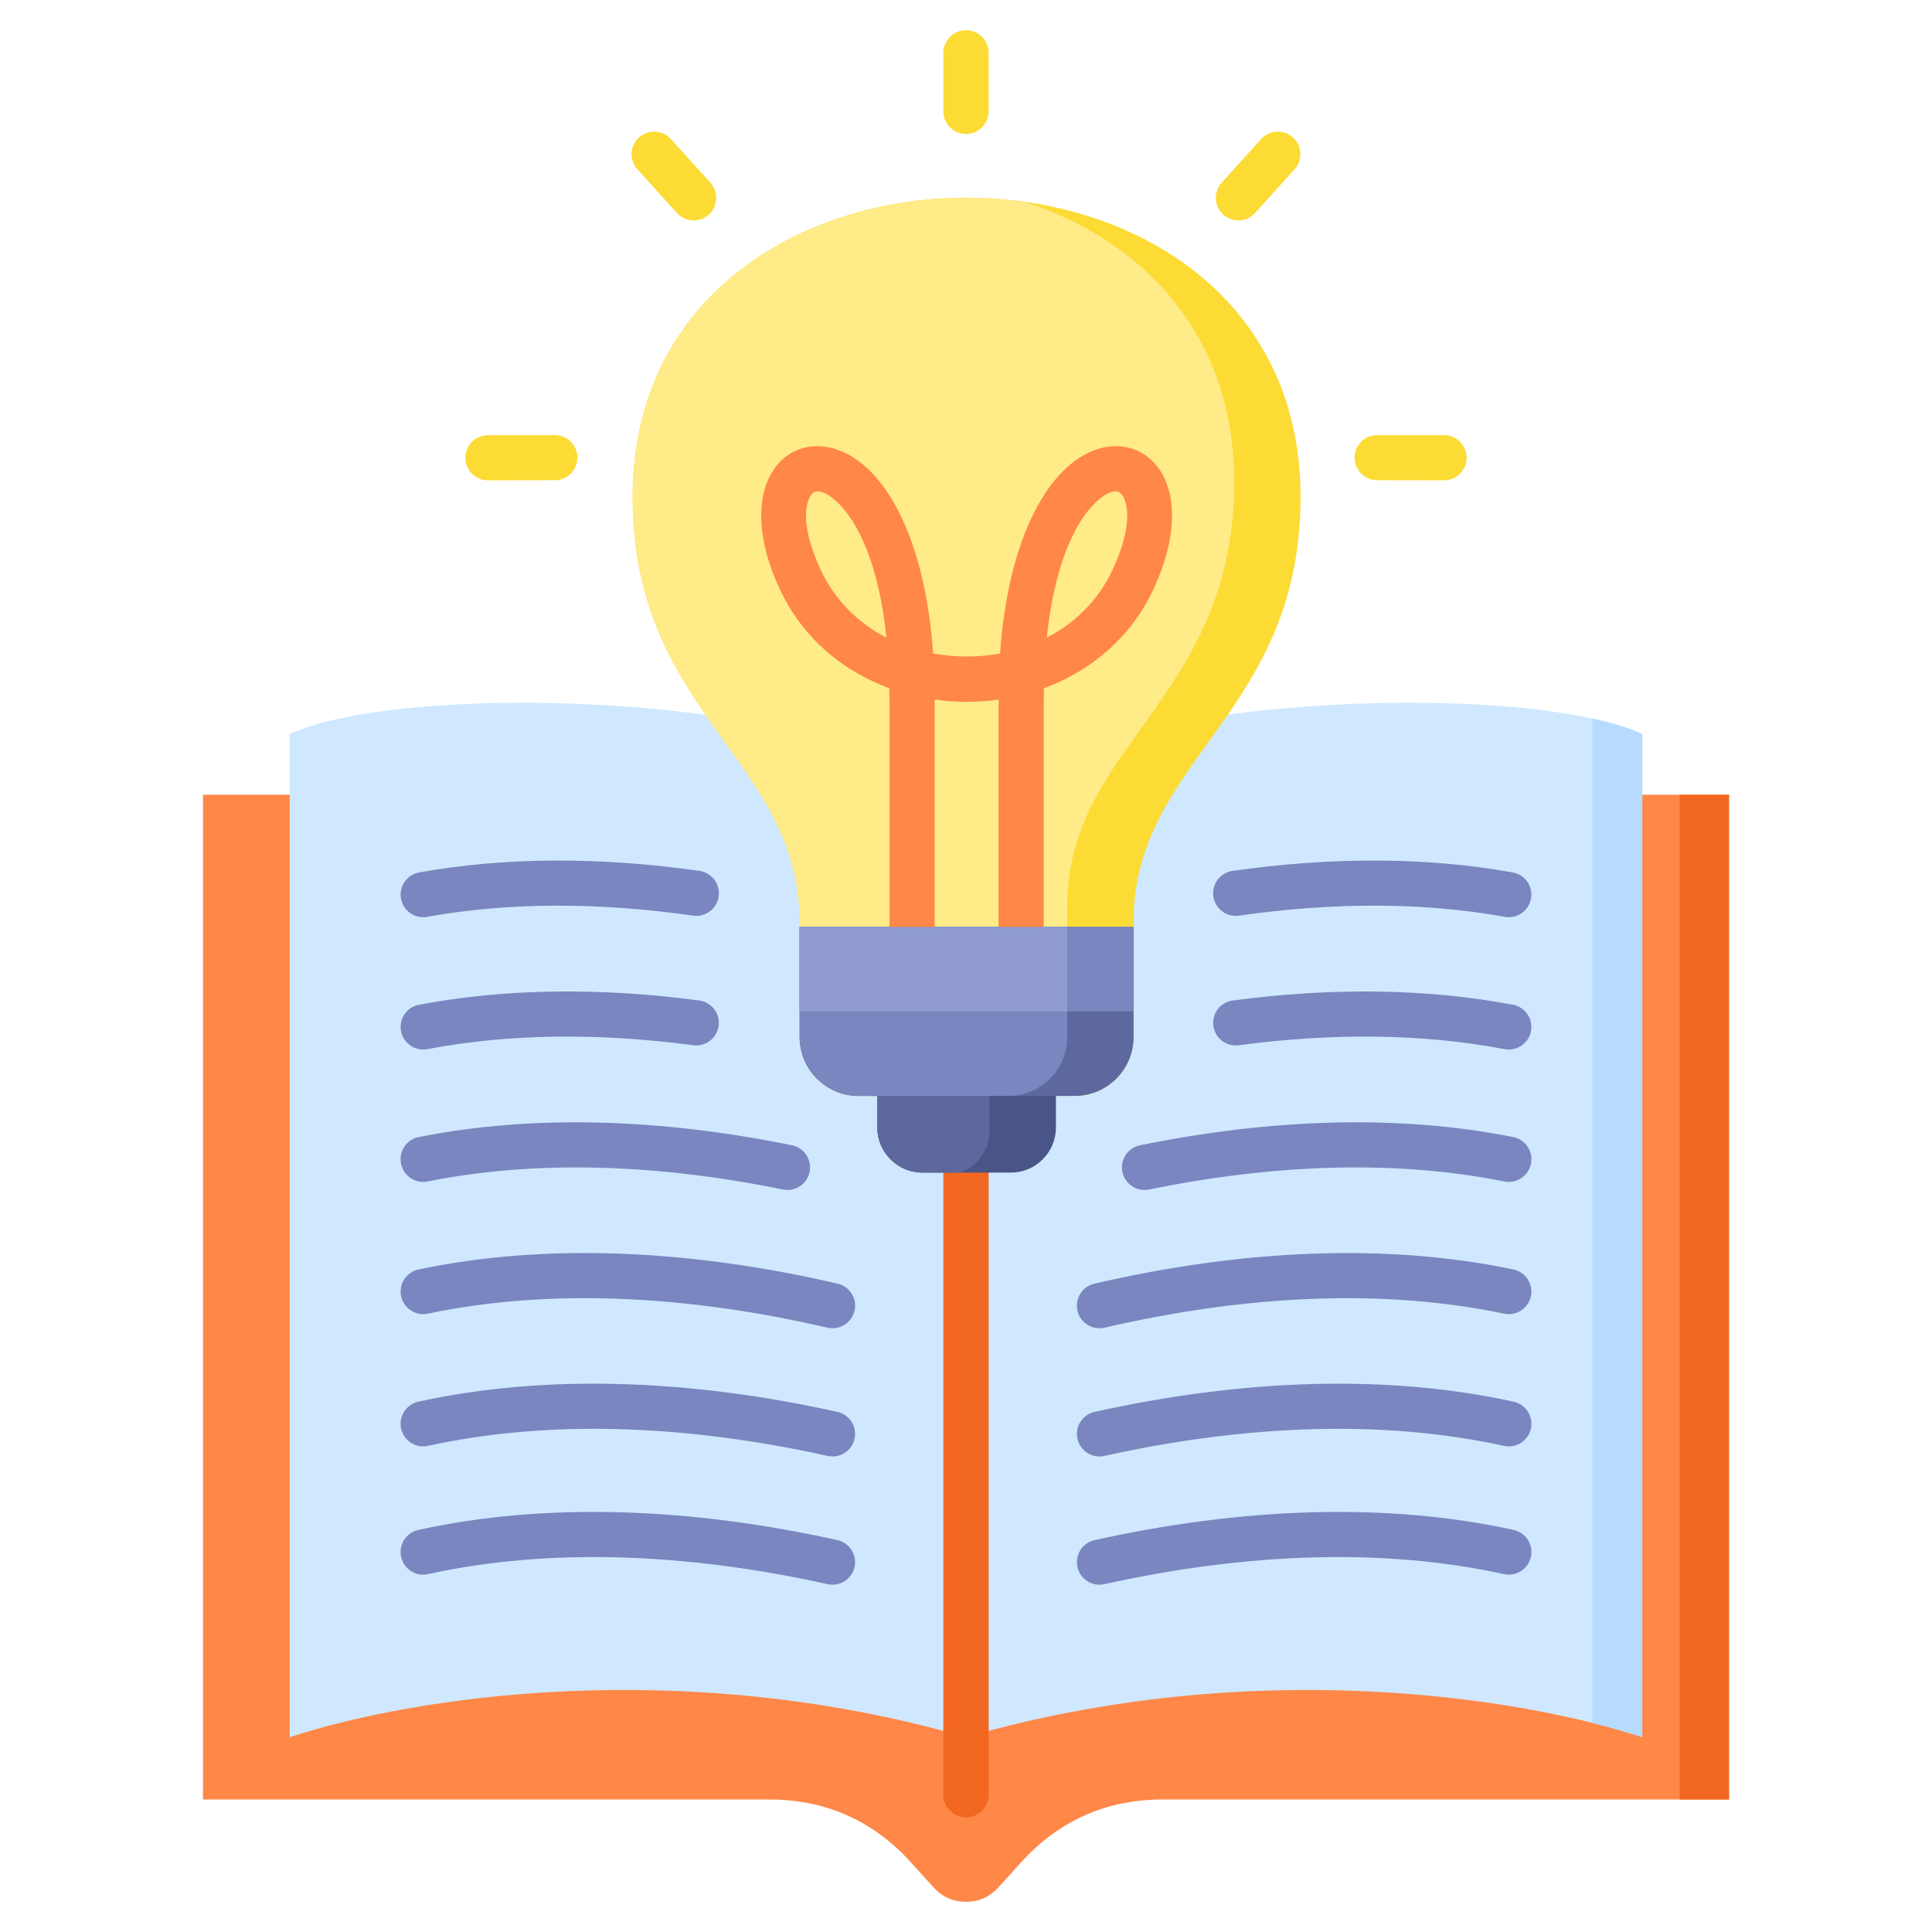 <svg id="Layer_1" viewBox="0 0 512 512" xmlns="http://www.w3.org/2000/svg" data-name="Layer 1"><g fill-rule="evenodd"><path d="m250 14c0-3.314 2.686-6 6-6s6 2.686 6 6v15.509c0 3.314-2.686 6-6 6s-6-2.686-6-6zm-120.694 113.292c-3.301 0-5.976-2.676-5.976-5.976s2.676-5.977 5.976-5.977l17.741-.029c3.301 0 5.977 2.676 5.977 5.977s-2.676 5.977-5.977 5.977l-17.741.029zm39.614-82.434c-2.213-2.446-2.024-6.224.422-8.438s6.224-2.024 8.438.422l10.476 11.591c2.213 2.446 2.024 6.224-.422 8.438s-6.224 2.024-8.438-.422zm213.774 70.481c3.301 0 5.977 2.676 5.977 5.977s-2.676 5.976-5.977 5.976l-17.741-.029c-3.301 0-5.977-2.676-5.977-5.977s2.676-5.977 5.977-5.977l17.741.029zm-48.473-78.497c2.213-2.446 5.991-2.635 8.438-.422s2.635 5.991.422 8.438l-10.476 11.591c-2.213 2.446-5.991 2.635-8.438.422s-2.635-5.991-.422-8.438z" fill="#fcdb35"/><path d="m53.794 476.885v-266.264h404.412v266.264h-150.188c-14.725 0-27.399 5.615-37.292 16.522l-6.168 6.8c-2.27 2.503-5.179 3.792-8.559 3.792s-6.288-1.289-8.559-3.792l-6.168-6.8c-9.892-10.907-22.567-16.522-37.292-16.522z" fill="#ff8748"/><path d="m76.782 194.525v265.837c32.303-10.588 103.381-21.838 179.218 0 75.836-21.838 146.915-10.588 179.218 0v-265.837c-28.243-13.166-134.216-12.619-179.218 16.096-45.002-28.715-150.975-29.262-179.218-16.096z" fill="#cfe8ff"/><path d="m250 212.529c0-3.314 2.686-6 6-6s6 2.686 6 6v263.101c0 3.314-2.686 6-6 6s-6-2.686-6-6z" fill="#f2671f"/><path d="m328.324 242.654c-3.275.466-6.307-1.811-6.773-5.086s1.811-6.307 5.086-6.773c12.709-1.81 25.639-2.803 38.571-2.739 12.013.06 23.974 1.044 35.693 3.147 3.249.582 5.41 3.689 4.828 6.937s-3.689 5.41-6.938 4.828c-11.019-1.977-22.29-2.903-33.63-2.96-12.214-.061-24.573.898-36.836 2.645zm-35.664 177.166c-3.223.712-6.413-1.324-7.125-4.547s1.324-6.413 4.547-7.125c18.841-4.178 38.563-6.905 58.293-7.392 17.821-.44 35.616.932 52.735 4.688 3.236.699 5.292 3.889 4.594 7.125-.699 3.236-3.889 5.292-7.125 4.593-16.25-3.565-33.091-4.869-49.923-4.453-18.917.467-37.866 3.091-55.997 7.111zm35.593-142.821c-3.275.427-6.276-1.882-6.703-5.156s1.882-6.276 5.156-6.703c12.754-1.689 25.68-2.556 38.548-2.364 12.057.18 24.019 1.281 35.691 3.491 3.249.608 5.39 3.735 4.781 6.984s-3.736 5.389-6.984 4.781c-11.053-2.094-22.321-3.135-33.629-3.304-12.262-.183-24.625.649-36.861 2.27zm-23.755 38.233c-3.236.66-6.395-1.428-7.055-4.664s1.428-6.395 4.664-7.055c16.885-3.439 34.33-5.639 51.773-6.029 15.918-.356 31.776.784 47.136 3.846 3.249.647 5.358 3.806 4.711 7.055s-3.806 5.358-7.055 4.711c-14.591-2.909-29.576-3.994-44.558-3.658-16.653.372-33.378 2.486-49.617 5.794zm-11.791 36.619c-3.223.737-6.434-1.277-7.172-4.5s1.277-6.434 4.5-7.172c18.799-4.356 38.495-7.276 58.267-7.957 17.766-.612 35.555.592 52.762 4.196 3.236.673 5.314 3.842 4.641 7.078s-3.842 5.313-7.078 4.641c-16.258-3.405-33.102-4.542-49.95-3.961-18.876.65-37.809 3.468-55.97 7.676zm-.047 33.984c-3.223.712-6.413-1.324-7.125-4.547s1.324-6.413 4.547-7.125c18.841-4.178 38.564-6.904 58.293-7.392 17.822-.44 35.616.932 52.735 4.687 3.236.699 5.292 3.889 4.594 7.125-.699 3.236-3.889 5.292-7.125 4.594-16.25-3.565-33.091-4.868-49.923-4.453-18.917.467-37.866 3.09-55.997 7.111z" fill="#7986bf"/><path d="m185.363 230.794c3.275.466 5.552 3.499 5.086 6.773s-3.499 5.552-6.773 5.086c-12.263-1.746-24.623-2.706-36.836-2.645-11.34.057-22.611.982-33.63 2.96-3.249.582-6.355-1.579-6.938-4.828s1.579-6.355 4.828-6.937c11.719-2.103 23.68-3.087 35.693-3.147 12.932-.065 25.862.929 38.571 2.739zm36.554 177.353c3.223.712 5.259 3.902 4.547 7.125s-3.902 5.259-7.125 4.547c-18.13-4.02-37.08-6.644-55.996-7.111-16.832-.416-33.673.888-49.923 4.453-3.236.699-6.426-1.358-7.125-4.593-.699-3.236 1.358-6.426 4.594-7.125 17.119-3.756 34.914-5.128 52.735-4.688 19.73.487 39.452 3.214 58.293 7.392zm-36.624-143.008c3.274.427 5.583 3.428 5.156 6.703s-3.428 5.583-6.703 5.156c-12.236-1.621-24.6-2.453-36.861-2.27-11.308.169-22.576 1.21-33.629 3.304-3.249.608-6.376-1.532-6.984-4.781s1.532-6.376 4.781-6.984c11.672-2.211 23.634-3.312 35.691-3.491 12.869-.192 25.795.675 38.548 2.364zm24.599 38.373c3.236.66 5.324 3.819 4.664 7.055s-3.819 5.324-7.055 4.664c-16.239-3.308-32.964-5.422-49.617-5.794-14.983-.335-29.967.75-44.558 3.658-3.249.647-6.407-1.462-7.055-4.711-.647-3.249 1.462-6.407 4.711-7.055 15.36-3.062 31.218-4.202 47.136-3.846 17.443.39 34.889 2.589 51.773 6.029zm12.072 36.665c3.223.738 5.238 3.949 4.5 7.172s-3.949 5.237-7.172 4.5c-18.161-4.208-37.094-7.026-55.969-7.676-16.848-.581-33.692.556-49.95 3.961-3.236.673-6.405-1.405-7.078-4.641s1.405-6.405 4.641-7.078c17.206-3.604 34.995-4.808 52.762-4.196 19.771.681 39.467 3.601 58.267 7.957zm-.047 33.985c3.223.712 5.259 3.902 4.547 7.125s-3.902 5.259-7.125 4.547c-18.13-4.02-37.08-6.643-55.996-7.111-16.832-.416-33.672.888-49.923 4.453-3.236.699-6.426-1.358-7.125-4.594s1.358-6.426 4.594-7.125c17.12-3.756 34.914-5.128 52.735-4.687 19.729.488 39.452 3.214 58.293 7.392z" fill="#7986bf"/><path d="m422.018 456.593c4.914 1.227 9.337 2.503 13.2 3.769v-265.837c-3.369-1.57-7.855-2.943-13.2-4.099z" fill="#b6dbff"/></g><path d="m445.133 210.621h13.073v266.264h-13.073z" fill="#f2671f"/><g><g fill-rule="evenodd"><path d="m211.913 274.86c0 8.566 7.009 15.575 15.575 15.575h57.35c8.566 0 15.575-7.009 15.575-15.575v-30.665c0-42.865 44.25-54.906 44.25-112.512 0-52.854-44.25-79.281-88.5-79.281s-88.5 26.427-88.5 79.281c0 57.606 44.25 69.647 44.25 112.512z" fill="#fcdb35"/><path d="m211.913 274.86c0 8.566 7.009 15.575 15.575 15.575h39.761c8.566 0 15.575-7.008 15.575-15.575v-34.684c0-42.865 44.25-54.906 44.25-112.512 0-39.467-24.675-64.195-55.598-74.192-5.059-.71-10.186-1.07-15.314-1.07-44.25 0-88.5 26.427-88.5 79.281 0 57.606 44.25 69.647 44.25 112.512v30.665z" fill="#ffeb87"/><path d="m279.832 267.765h-47.338v31.059c0 6.555 5.365 11.92 11.92 11.92h23.498c6.555 0 11.92-5.364 11.92-11.92z" fill="#495586"/><path d="m262.244 267.765h-29.75v31.059c0 6.555 5.365 11.92 11.92 11.92h10.19c4.457-1.729 7.641-6.071 7.641-11.12v-31.859z" fill="#5d689e"/><path d="m211.913 274.86c0 8.566 7.009 15.575 15.575 15.575h57.35c8.566 0 15.575-7.009 15.575-15.575v-29.225h-88.5z" fill="#5d689e"/><path d="m211.913 274.86c0 8.559 6.998 15.564 15.555 15.575h39.781c8.566 0 15.575-7.008 15.575-15.575v-29.225h-70.912v29.225z" fill="#7986bf"/></g><path d="m211.913 245.636h88.5v22.4h-88.5z" fill="#7986bf"/><path d="m211.913 245.636h70.912v22.4h-70.912z" fill="#909cd1"/><path d="m264.633 245.636v-60.18h-.024v-.058c-2.797.394-5.622.591-8.446.591s-5.65-.197-8.447-.591v.058s-.023 0-.023 0v60.18h-11.954v-60.18s-.023 0-.023 0c0-1.038-.009-2.058-.026-3.064-1.472-.541-2.921-1.142-4.342-1.805-10.455-4.876-19.377-13.027-24.708-24.457-6.05-12.97-5.963-23.434-2.69-29.83 2.543-4.967 6.816-7.768 11.934-8.032 4.49-.232 9.432 1.632 14.014 5.899 7.92 7.376 15.55 23.059 17.394 49.008 2.915.542 5.89.814 8.869.814s5.953-.271 8.868-.814c1.845-25.949 9.474-41.632 17.395-49.008 4.582-4.267 9.525-6.131 14.014-5.899 5.119.264 9.392 3.065 11.934 8.032 3.273 6.395 3.36 16.859-2.69 29.83-5.331 11.43-14.253 19.581-24.707 24.457-1.421.663-2.87 1.264-4.342 1.805-.017 1.006-.026 2.026-.026 3.064h-.024v60.18s-11.953 0-11.953 0zm25.949-112.703c-5.678 5.288-11.165 16.731-13.172 36.045 7.367-3.796 13.601-9.767 17.399-17.91 4.318-9.258 4.701-15.858 2.924-19.329-.486-.95-1.166-1.479-1.903-1.517-1.366-.07-3.185.79-5.248 2.711zm-73.066 18.135c3.798 8.142 10.031 14.115 17.399 17.91-2.006-19.314-7.493-30.758-13.171-36.045-2.063-1.921-3.882-2.782-5.248-2.711-.737.038-1.417.567-1.903 1.517-1.777 3.471-1.394 10.072 2.924 19.329z" fill="#ff8748" fill-rule="evenodd"/></g></svg>